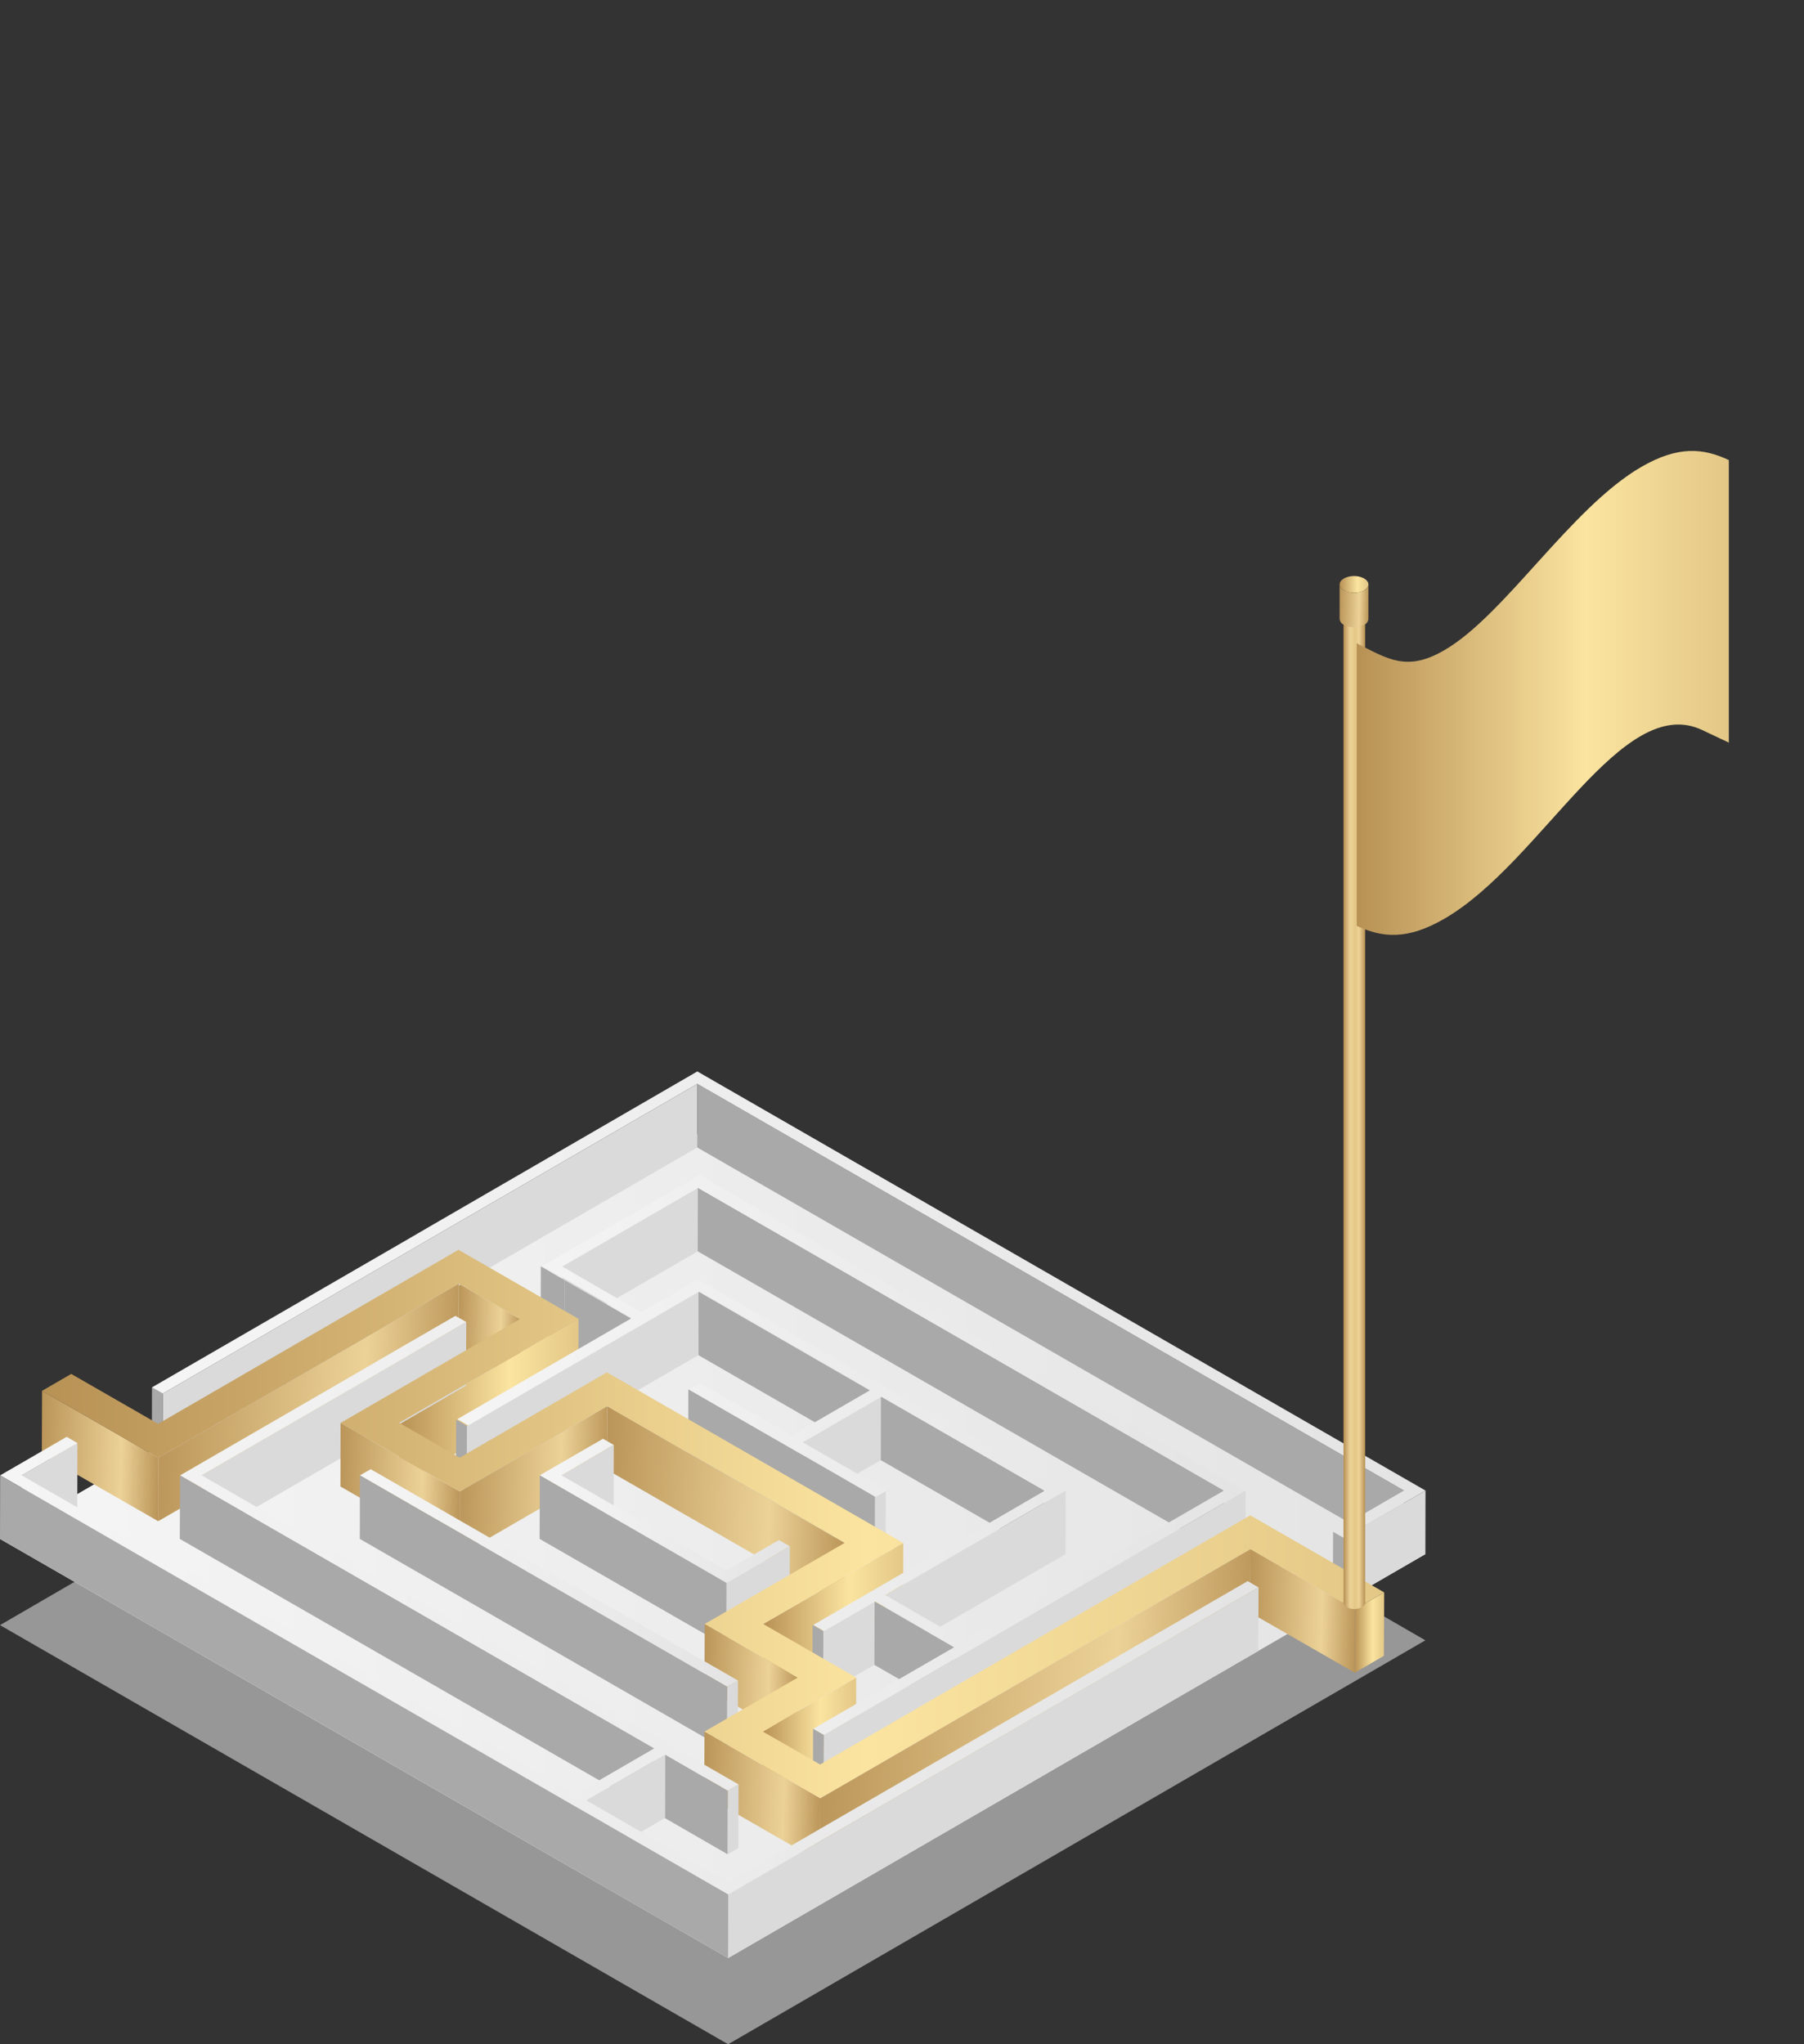 <svg width="120" height="136" viewBox="0 0 120 136" fill="none" xmlns="http://www.w3.org/2000/svg">
    <rect x="0" y="0" width="120" height="136" fill="#333333" stroke="none"/>
    <g clip-path="url(#clip0_76_1130)">
        <g style="mix-blend-mode:multiply">
            <path d="M0 108.117L48.434 136L94.814 109.128L46.423 81.167L0 108.117Z" fill="#979797"/>
        </g>
        <path d="M0 102.383L48.434 130.266L94.814 103.394L46.423 75.441L0 102.383Z" fill="url(#paint0_linear_76_1130)"/>
        <path d="M46.423 79.021L46.414 83.249L37.381 88.481L37.399 84.252L46.423 79.021Z" fill="#DADADA"/>
        <path d="M37.556 85.169L37.548 89.397L35.965 88.473L35.974 84.245L37.556 85.169Z" fill="#A9A9A9"/>
        <path d="M41.964 87.707L41.955 91.936L37.548 89.398L37.557 85.17L41.964 87.707Z" fill="#A9A9A9"/>
        <path d="M34.591 87.752L34.583 91.972L30.499 89.627L30.517 85.398L34.591 87.752Z" fill="url(#paint1_linear_76_1130)"/>
        <path d="M29.233 82.049L27.886 82.833L10.826 92.712L10.817 96.941L27.869 87.062L29.224 86.277L46.38 76.338L46.389 72.109L29.233 82.049Z" fill="#DADADA"/>
        <path d="M10.827 92.711L10.818 96.939L10.101 96.53L10.11 92.301L10.827 92.711Z" fill="#A9A9A9"/>
        <path d="M30.518 85.398L30.5 89.627L10.52 101.205L10.528 96.985L30.518 85.398Z" fill="url(#paint2_linear_76_1130)"/>
        <path d="M57.868 92.503L57.859 96.723L46.456 90.157L46.465 85.929L57.868 92.503Z" fill="#A9A9A9"/>
        <path d="M38.484 87.739L38.475 91.968L26.54 98.882L26.557 94.653L38.484 87.739Z" fill="url(#paint3_linear_76_1130)"/>
        <path d="M46.466 85.929L46.458 90.157L31.041 99.086L31.059 94.866L46.466 85.929Z" fill="#DADADA"/>
        <path d="M31.059 94.865L31.042 99.085L30.325 98.676L30.342 94.447L31.059 94.865Z" fill="#A9A9A9"/>
        <path d="M58.593 92.911L58.584 97.14L53.329 100.183L53.346 95.954L58.593 92.911Z" fill="#DADADA"/>
        <path d="M10.529 96.983L10.52 101.203L2.782 96.756L2.799 92.528L10.529 96.983Z" fill="url(#paint4_linear_76_1130)"/>
        <path d="M40.388 93.551L40.371 97.78L30.577 103.456L30.586 99.227L40.388 93.551Z" fill="url(#paint5_linear_76_1130)"/>
        <path d="M56.193 102.645L56.175 106.874L40.374 97.78L40.392 93.551L56.193 102.645Z" fill="url(#paint6_linear_76_1130)"/>
        <path d="M40.827 96.131L40.819 100.36L37.33 102.383L37.347 98.154L40.827 96.131Z" fill="#DADADA"/>
        <path d="M25.954 90.89L24.503 91.727L13.415 98.153L13.398 102.382L24.494 95.956L25.937 95.119L31 92.181L31.017 87.952L25.954 90.89Z" fill="#DADADA"/>
        <path d="M5.15 96.005L5.141 100.225L1.434 102.378L1.442 98.15L5.15 96.005Z" fill="#DADADA"/>
        <path d="M93.388 99.164L93.379 103.393L46.378 76.338L46.387 72.109L93.388 99.164Z" fill="#A9A9A9"/>
        <path d="M63.655 88.934L46.42 79.021L46.412 83.249L63.638 93.163L81.406 103.39L81.424 99.161L63.655 88.934Z" fill="#A9A9A9"/>
        <path d="M69.456 99.163L69.447 103.392L58.587 97.14L58.596 92.911L69.456 99.163Z" fill="#A9A9A9"/>
        <path d="M30.586 99.227L30.578 103.455L22.646 98.895L22.655 94.666L30.586 99.227Z" fill="url(#paint7_linear_76_1130)"/>
        <path d="M57.496 99.162L56.394 98.525L47.728 93.547L46.504 92.841L45.787 92.431L45.778 96.651L46.495 97.069L47.719 97.775L56.376 102.754L57.478 103.39L58.204 103.809L58.213 99.58L57.496 99.162Z" fill="#A9A9A9"/>
        <path d="M58.927 99.164L58.91 103.393L58.202 103.811L58.21 99.583L58.927 99.164Z" fill="#DADADA"/>
        <path d="M94.823 99.164L94.814 103.393L89.375 106.54L89.392 102.312L94.823 99.164Z" fill="#DADADA"/>
        <path d="M89.393 102.311L89.375 106.54L88.658 106.13L88.676 101.901L89.393 102.311Z" fill="#A9A9A9"/>
        <path d="M46.386 71.281L94.821 99.164L89.391 102.311L88.674 101.902L93.387 99.164L46.386 72.109L29.23 82.049L27.884 82.833L10.823 92.712L10.106 92.302L27.166 82.424L28.513 81.639L46.386 71.281Z" fill="url(#paint8_linear_76_1130)"/>
        <path d="M40.109 95.718L40.826 96.128L37.346 98.15L46.825 103.609L47.114 103.774L48.329 104.472L51.809 102.458L52.535 102.867L48.329 105.309L46.396 104.193L46.108 104.027L35.903 98.15L40.109 95.718Z" fill="url(#paint9_linear_76_1130)"/>
        <path d="M46.398 104.195L46.109 104.029L35.905 98.153L35.896 102.381L46.1 108.258L46.38 108.415L48.322 109.531L48.33 105.311L46.398 104.195Z" fill="#A9A9A9"/>
        <path d="M52.538 102.872L52.52 107.1L48.323 109.533L48.331 105.313L52.538 102.872Z" fill="#DADADA"/>
        <path d="M60.082 102.652L60.073 106.872L50.761 112.269L50.77 108.04L60.082 102.652Z" fill="url(#paint10_linear_76_1130)"/>
        <path d="M65.86 102.085L63.595 103.393L58.891 106.122L58.873 110.351L63.587 107.622L65.843 106.314L70.879 103.393L70.888 99.164L65.86 102.085Z" fill="#DADADA"/>
        <path d="M90.127 107.062L90.119 111.282L83.167 107.289L83.184 103.06L90.127 107.062Z" fill="url(#paint11_linear_76_1130)"/>
        <path d="M92.075 105.939L92.057 110.159L90.116 111.284L90.124 107.064L92.075 105.939Z" fill="url(#paint12_linear_76_1130)"/>
        <path d="M58.176 106.541L58.158 110.761L54.757 112.74L54.766 108.512L58.176 106.541Z" fill="#DADADA"/>
        <path d="M54.766 108.512L54.757 112.741L54.04 112.322L54.049 108.102L54.766 108.512Z" fill="#A9A9A9"/>
        <path d="M63.46 109.584L63.451 113.804L58.161 110.761L58.178 106.541L63.46 109.584Z" fill="#A9A9A9"/>
        <path d="M53.069 111.604L53.051 115.824L46.86 112.267L46.878 108.038L53.069 111.604Z" fill="url(#paint13_linear_76_1130)"/>
        <path d="M24.658 97.745L25.375 98.154L37.136 104.929L48.372 111.39L49.09 111.808L48.372 112.218L36.419 105.339L23.941 98.154L24.658 97.745Z" fill="url(#paint14_linear_76_1130)"/>
        <path d="M49.091 111.805L49.074 116.025L48.356 116.443L48.374 112.214L49.091 111.805Z" fill="#DADADA"/>
        <path d="M36.42 105.337L23.942 98.153L23.934 102.381L36.412 109.566L48.356 116.445L48.374 112.216L36.42 105.337Z" fill="#A9A9A9"/>
        <path d="M56.952 111.604L56.943 115.824L50.734 119.425L50.743 115.196L56.952 111.604Z" fill="url(#paint15_linear_76_1130)"/>
        <path d="M54.81 115.424L54.792 119.644L54.075 119.234L54.084 115.005L54.81 115.424Z" fill="#A9A9A9"/>
        <path d="M54.827 115.428L54.101 115.009L63.475 109.586L58.228 106.543L54.818 108.514L54.101 108.104L62.933 102.986L65.189 101.678L69.508 99.167L58.648 92.915L53.401 95.958L58.98 99.167L58.263 99.585L57.546 99.167L56.436 98.539L47.779 93.552L46.555 92.846L45.837 92.436L46.555 92.017L52.676 95.505L57.922 92.462L46.555 85.897L31.147 94.834L30.421 94.415L42.051 87.675L37.679 85.138L36.096 84.214L46.546 78.163L65.32 89.088L82.808 99.176L54.827 115.428ZM58.91 106.125L64.157 109.167L81.409 99.167L63.658 88.939L46.432 79.026L37.399 84.257L42.646 87.3L46.423 85.112L70.855 99.167L65.818 102.088L63.562 103.396L58.858 106.125H58.91Z" fill="url(#paint16_linear_76_1130)"/>
        <path d="M82.86 99.164L82.842 103.393L54.791 119.645L54.808 115.425L82.86 99.164Z" fill="#DADADA"/>
        <path d="M43.519 116.314L43.51 120.543L11.96 102.381L11.978 98.153L43.519 116.314Z" fill="#A9A9A9"/>
        <path d="M54.575 119.637L54.558 123.866L46.845 119.428L46.863 115.199L54.575 119.637Z" fill="url(#paint17_linear_76_1130)"/>
        <path d="M49.127 118.713L49.118 122.941L48.401 123.36L48.41 119.131L49.127 118.713Z" fill="#DADADA"/>
        <path d="M48.406 119.131L48.397 123.359L44.226 120.953L44.235 116.724L48.406 119.131Z" fill="#A9A9A9"/>
        <path d="M92.075 105.94L90.125 107.064L83.183 103.062L54.571 119.637L46.859 115.199L53.067 111.607L46.876 108.041L56.189 102.644L40.388 93.55L30.586 99.226L22.655 94.666L34.59 87.752L30.516 85.398L10.526 96.985L2.796 92.53L4.738 91.405L10.518 94.727L30.498 83.148L38.482 87.743L26.555 94.657L30.577 96.977L40.37 91.3L60.08 102.653L50.767 108.041L56.95 111.607L50.741 115.199L54.554 117.388L83.165 100.813L92.075 105.94Z" fill="url(#paint18_linear_76_1130)"/>
        <path d="M83.186 103.06L83.168 107.289L54.557 123.863L54.575 119.635L83.186 103.06Z" fill="url(#paint19_linear_76_1130)"/>
        <path d="M44.237 116.724L44.228 120.953L38.981 123.996L38.99 119.767L44.237 116.724Z" fill="#DADADA"/>
        <path d="M48.446 125.208L82.994 105.189L83.72 105.608L48.446 126.036L25.055 112.574L23.962 111.946L0.011 98.153L4.436 95.59L5.153 96.008L1.445 98.153L24.679 111.528L25.772 112.156L38.276 119.357L43.523 116.315L11.982 98.153L23.787 91.317L25.23 90.472L30.293 87.542L31.018 87.952L25.956 90.89L24.504 91.727L13.416 98.153L48.411 118.302L49.128 118.712L48.411 119.131L44.24 116.724L38.993 119.767L48.446 125.208Z" fill="url(#paint20_linear_76_1130)"/>
        <path d="M83.718 105.607L83.7 109.836L48.435 130.264L48.443 126.036L83.718 105.607Z" fill="#DADADA"/>
        <path d="M25.052 112.574L23.959 111.946L0.009 98.153L0 102.381L23.951 116.166L25.044 116.794L48.434 130.264L48.443 126.036L25.052 112.574Z" fill="#A9A9A9"/>
        <path d="M90.563 40.462C90.841 40.297 90.841 40.049 90.563 39.884C90.404 39.801 90.227 39.757 90.048 39.757C89.869 39.757 89.693 39.801 89.534 39.884C89.476 39.907 89.425 39.946 89.39 39.998C89.355 40.05 89.336 40.111 89.336 40.173C89.336 40.236 89.355 40.297 89.39 40.349C89.425 40.4 89.476 40.44 89.534 40.462C89.693 40.546 89.869 40.589 90.048 40.589C90.227 40.589 90.404 40.546 90.563 40.462Z" fill="url(#paint21_linear_76_1130)"/>
        <path d="M89.368 40.173V106.62C89.374 106.682 89.396 106.742 89.432 106.792C89.468 106.843 89.517 106.884 89.574 106.909C89.73 107 89.908 107.047 90.088 107.047C90.269 107.047 90.447 107 90.603 106.909C90.659 106.885 90.708 106.847 90.744 106.798C90.78 106.749 90.802 106.691 90.809 106.63V40.173C90.802 40.235 90.78 40.294 90.744 40.345C90.708 40.395 90.659 40.436 90.603 40.462C90.444 40.545 90.268 40.589 90.088 40.589C89.909 40.589 89.733 40.545 89.574 40.462C89.518 40.436 89.469 40.395 89.433 40.345C89.397 40.294 89.375 40.235 89.368 40.173Z" fill="url(#paint22_linear_76_1130)"/>
        <path d="M96.068 61.127C93.629 62.542 91.952 62.397 90.244 61.592V42.796C92.302 43.828 93.568 44.717 96.068 43.261C100.091 40.937 104.484 33.79 109.176 31.064C111.625 29.649 113.292 29.804 115 30.609V49.405L113.23 48.569C107.87 46.028 102.54 57.389 96.068 61.127Z" fill="url(#paint23_linear_76_1130)"/>
        <path d="M90.068 39.439C90.596 39.439 91.025 39.19 91.025 38.882C91.025 38.574 90.596 38.324 90.068 38.324C89.539 38.324 89.111 38.574 89.111 38.882C89.111 39.19 89.539 39.439 90.068 39.439Z" fill="url(#paint24_linear_76_1130)"/>
        <path d="M89.111 38.883V41.175C89.118 41.261 89.149 41.343 89.2 41.412C89.25 41.482 89.319 41.535 89.399 41.568C89.608 41.675 89.839 41.73 90.073 41.73C90.307 41.73 90.538 41.675 90.747 41.568C90.823 41.535 90.889 41.482 90.938 41.415C90.987 41.348 91.017 41.268 91.025 41.186V38.893C91.017 38.976 90.987 39.055 90.938 39.122C90.889 39.189 90.823 39.242 90.747 39.275C90.538 39.382 90.307 39.438 90.073 39.438C89.839 39.438 89.608 39.382 89.399 39.275C89.319 39.243 89.25 39.189 89.2 39.12C89.149 39.05 89.118 38.968 89.111 38.883Z" fill="url(#paint25_linear_76_1130)"/>
    </g>
    <defs>
        <linearGradient id="paint0_linear_76_1130" x1="0" y1="102.838" x2="94.814" y2="102.838" gradientUnits="userSpaceOnUse">
            <stop stop-color="#F5F5F5"/>
            <stop offset="1" stop-color="#E4E4E4"/>
        </linearGradient>
        <linearGradient id="paint1_linear_76_1130" x1="30.18" y1="88.685" x2="34.762" y2="88.777" gradientUnits="userSpaceOnUse">
            <stop stop-color="#B68F53"/>
            <stop offset="0.681" stop-color="#ECD297"/>
            <stop offset="1" stop-color="#B68F53"/>
        </linearGradient>
        <linearGradient id="paint2_linear_76_1130" x1="8.959" y1="93.302" x2="31.324" y2="94.218" gradientUnits="userSpaceOnUse">
            <stop stop-color="#B68F53"/>
            <stop offset="0.681" stop-color="#ECD297"/>
            <stop offset="1" stop-color="#B68F53"/>
        </linearGradient>
        <linearGradient id="paint3_linear_76_1130" x1="26.372" y1="93.355" x2="38.484" y2="93.355" gradientUnits="userSpaceOnUse">
            <stop stop-color="#B68F53"/>
            <stop offset="0.62" stop-color="#FBE4A0"/>
            <stop offset="1" stop-color="#E3C786"/>
        </linearGradient>
        <linearGradient id="paint4_linear_76_1130" x1="2.177" y1="96.865" x2="10.849" y2="97.116" gradientUnits="userSpaceOnUse">
            <stop stop-color="#B68F53"/>
            <stop offset="0.681" stop-color="#ECD297"/>
            <stop offset="1" stop-color="#B68F53"/>
        </linearGradient>
        <linearGradient id="paint5_linear_76_1130" x1="29.812" y1="98.504" x2="40.791" y2="98.856" gradientUnits="userSpaceOnUse">
            <stop stop-color="#B68F53"/>
            <stop offset="0.681" stop-color="#ECD297"/>
            <stop offset="1" stop-color="#B68F53"/>
        </linearGradient>
        <linearGradient id="paint6_linear_76_1130" x1="39.141" y1="100.212" x2="56.834" y2="100.893" gradientUnits="userSpaceOnUse">
            <stop stop-color="#B68F53"/>
            <stop offset="0.681" stop-color="#ECD297"/>
            <stop offset="1" stop-color="#B68F53"/>
        </linearGradient>
        <linearGradient id="paint7_linear_76_1130" x1="22.027" y1="99.061" x2="30.914" y2="99.321" gradientUnits="userSpaceOnUse">
            <stop stop-color="#B68F53"/>
            <stop offset="0.681" stop-color="#ECD297"/>
            <stop offset="1" stop-color="#B68F53"/>
        </linearGradient>
        <linearGradient id="paint8_linear_76_1130" x1="10.106" y1="86.787" x2="94.821" y2="86.787" gradientUnits="userSpaceOnUse">
            <stop stop-color="#F5F5F5"/>
            <stop offset="1" stop-color="#E4E4E4"/>
        </linearGradient>
        <linearGradient id="paint9_linear_76_1130" x1="35.903" y1="100.511" x2="52.535" y2="100.511" gradientUnits="userSpaceOnUse">
            <stop stop-color="#F5F5F5"/>
            <stop offset="1" stop-color="#E4E4E4"/>
        </linearGradient>
        <linearGradient id="paint10_linear_76_1130" x1="50.63" y1="107.498" x2="60.082" y2="107.498" gradientUnits="userSpaceOnUse">
            <stop stop-color="#B68F53"/>
            <stop offset="0.62" stop-color="#FBE4A0"/>
            <stop offset="1" stop-color="#E3C786"/>
        </linearGradient>
        <linearGradient id="paint11_linear_76_1130" x1="82.624" y1="107.171" x2="90.415" y2="107.385" gradientUnits="userSpaceOnUse">
            <stop stop-color="#B68F53"/>
            <stop offset="0.681" stop-color="#ECD297"/>
            <stop offset="1" stop-color="#B68F53"/>
        </linearGradient>
        <linearGradient id="paint12_linear_76_1130" x1="90.088" y1="108.633" x2="92.075" y2="108.633" gradientUnits="userSpaceOnUse">
            <stop stop-color="#B68F53"/>
            <stop offset="0.62" stop-color="#FBE4A0"/>
            <stop offset="1" stop-color="#E3C786"/>
        </linearGradient>
        <linearGradient id="paint13_linear_76_1130" x1="46.376" y1="111.931" x2="53.326" y2="112.111" gradientUnits="userSpaceOnUse">
            <stop stop-color="#B68F53"/>
            <stop offset="0.681" stop-color="#ECD297"/>
            <stop offset="1" stop-color="#B68F53"/>
        </linearGradient>
        <linearGradient id="paint14_linear_76_1130" x1="23.941" y1="104.977" x2="49.09" y2="104.977" gradientUnits="userSpaceOnUse">
            <stop stop-color="#F5F5F5"/>
            <stop offset="1" stop-color="#E4E4E4"/>
        </linearGradient>
        <linearGradient id="paint15_linear_76_1130" x1="50.647" y1="115.545" x2="56.952" y2="115.545" gradientUnits="userSpaceOnUse">
            <stop stop-color="#B68F53"/>
            <stop offset="0.62" stop-color="#FBE4A0"/>
            <stop offset="1" stop-color="#E3C786"/>
        </linearGradient>
        <linearGradient id="paint16_linear_76_1130" x1="30.421" y1="96.785" x2="82.808" y2="96.785" gradientUnits="userSpaceOnUse">
            <stop stop-color="#F5F5F5"/>
            <stop offset="1" stop-color="#E4E4E4"/>
        </linearGradient>
        <linearGradient id="paint17_linear_76_1130" x1="46.242" y1="119.532" x2="54.894" y2="119.782" gradientUnits="userSpaceOnUse">
            <stop stop-color="#B68F53"/>
            <stop offset="0.681" stop-color="#ECD297"/>
            <stop offset="1" stop-color="#B68F53"/>
        </linearGradient>
        <linearGradient id="paint18_linear_76_1130" x1="1.542" y1="101.536" x2="92.075" y2="101.536" gradientUnits="userSpaceOnUse">
            <stop stop-color="#B68F53"/>
            <stop offset="0.62" stop-color="#FBE4A0"/>
            <stop offset="1" stop-color="#E3C786"/>
        </linearGradient>
        <linearGradient id="paint19_linear_76_1130" x1="52.324" y1="113.462" x2="84.33" y2="114.889" gradientUnits="userSpaceOnUse">
            <stop stop-color="#B68F53"/>
            <stop offset="0.681" stop-color="#ECD297"/>
            <stop offset="1" stop-color="#B68F53"/>
        </linearGradient>
        <linearGradient id="paint20_linear_76_1130" x1="0.011" y1="106.778" x2="83.72" y2="106.778" gradientUnits="userSpaceOnUse">
            <stop stop-color="#F5F5F5"/>
            <stop offset="1" stop-color="#E4E4E4"/>
        </linearGradient>
        <linearGradient id="paint21_linear_76_1130" x1="89.316" y1="40.177" x2="90.771" y2="40.177" gradientUnits="userSpaceOnUse">
            <stop stop-color="#B68F53"/>
            <stop offset="0.62" stop-color="#FBE4A0"/>
            <stop offset="1" stop-color="#E3C786"/>
        </linearGradient>
        <linearGradient id="paint22_linear_76_1130" x1="89.368" y1="59.774" x2="90.816" y2="59.774" gradientUnits="userSpaceOnUse">
            <stop stop-color="#B68F53"/>
            <stop offset="0.302" stop-color="#ECD297"/>
            <stop offset="0.542" stop-color="#E3C786"/>
            <stop offset="0.72" stop-color="#ECD297"/>
            <stop offset="1" stop-color="#B68F53"/>
        </linearGradient>
        <linearGradient id="paint23_linear_76_1130" x1="89.896" y1="46.225" x2="115" y2="46.225" gradientUnits="userSpaceOnUse">
            <stop stop-color="#B68F53"/>
            <stop offset="0.62" stop-color="#FBE4A0"/>
            <stop offset="1" stop-color="#E3C786"/>
        </linearGradient>
        <linearGradient id="paint24_linear_76_1130" x1="89.084" y1="38.886" x2="91.025" y2="38.886" gradientUnits="userSpaceOnUse">
            <stop stop-color="#B68F53"/>
            <stop offset="0.62" stop-color="#FBE4A0"/>
            <stop offset="1" stop-color="#E3C786"/>
        </linearGradient>
        <linearGradient id="paint25_linear_76_1130" x1="88.962" y1="40.306" x2="91.104" y2="40.353" gradientUnits="userSpaceOnUse">
            <stop stop-color="#B68F53"/>
            <stop offset="0.681" stop-color="#ECD297"/>
            <stop offset="1" stop-color="#B68F53"/>
        </linearGradient>
        <clipPath id="clip0_76_1130">
            <rect width="115" height="106" fill="white" transform="translate(0 30)"/>
        </clipPath>
    </defs>
</svg>
